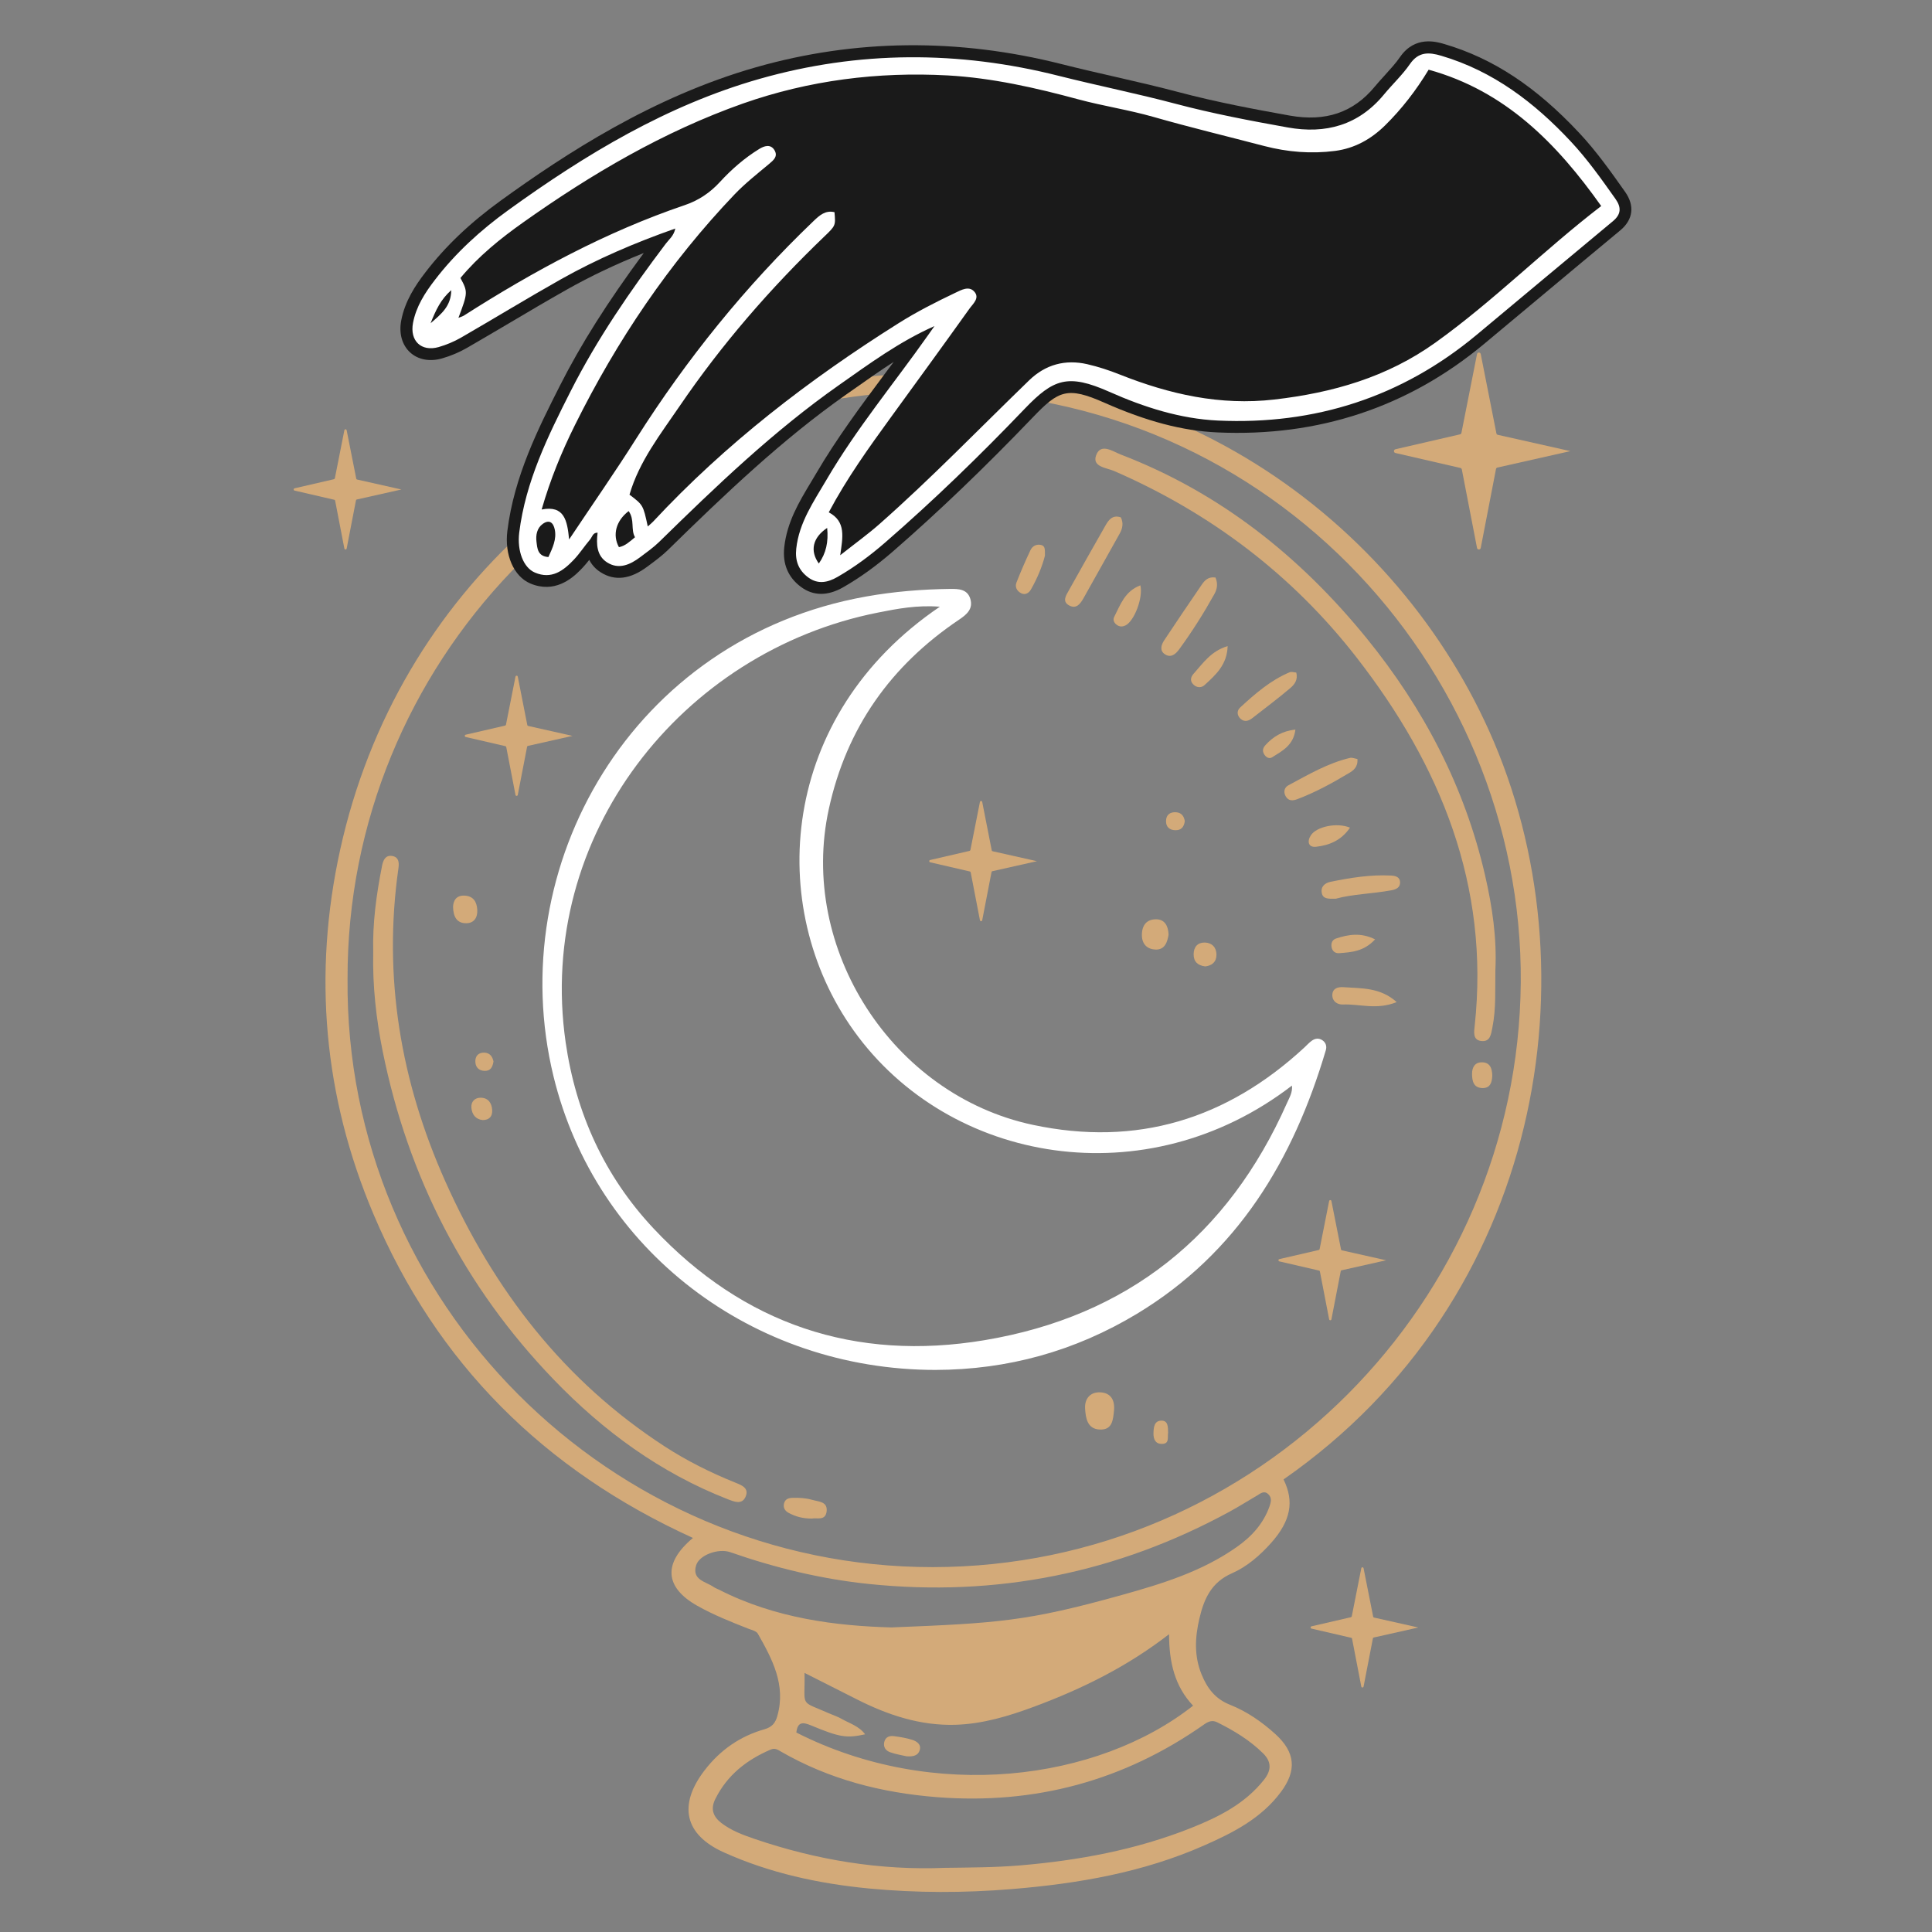 <?xml version="1.0" encoding="UTF-8"?> <!-- Generator: Adobe Illustrator 25.2.0, SVG Export Plug-In . SVG Version: 6.00 Build 0) --> <svg xmlns="http://www.w3.org/2000/svg" xmlns:xlink="http://www.w3.org/1999/xlink" id="Слой_1" x="0px" y="0px" viewBox="0 0 280 280" style="enable-background:new 0 0 280 280;" xml:space="preserve"><rect x="0" y="0" width="280" height="280" fill="#808080" stroke="none"/> <style type="text/css"> .st0{fill:#D3AA79;} .st1{fill:#1A1A1A;} .st2{fill:#FFFFFF;} </style> <g> <path class="st0" d="M100.43,222.89c-21.55-9.8-37.14-25.28-46.31-46.94c-7.22-17.05-8.79-34.77-4.82-52.8 c8.35-37.94,38.98-63.39,73.32-68.17c44.26-6.15,79.01,19.4,93.19,50.94c15.57,34.63,7.81,82.34-29.79,108.49 c1.58,3.21,1.04,6-1.77,9.17c-1.63,1.83-3.5,3.46-5.7,4.43c-2.98,1.3-4.05,3.68-4.72,6.54c-0.65,2.76-0.78,5.47,0.32,8.14 c0.81,1.97,1.95,3.52,4.1,4.37c2.44,0.97,4.63,2.48,6.59,4.26c2.9,2.64,3.13,5.27,0.79,8.4c-2.84,3.81-6.9,5.88-11.1,7.73 c-8.89,3.93-18.29,5.54-27.91,6.33c-6.92,0.57-13.83,0.57-20.72-0.09c-7.24-0.7-14.33-2.23-20.99-5.23 c-5.74-2.58-6.63-6.87-2.82-11.86c2.28-2.98,5.17-4.98,8.72-5.99c1.12-0.32,1.58-0.95,1.85-1.93c1.27-4.5-0.74-8.23-2.83-11.92 c-0.22-0.39-0.93-0.54-1.43-0.74c-2.51-0.99-5.01-1.98-7.36-3.31C96.34,230.06,96.04,226.55,100.43,222.89z M50.37,141.88 c-0.42,46.82,38.05,85.27,84.82,85.24c47.12-0.04,84.83-38.55,85.21-84.71c0.38-45.99-37.62-87.33-88.34-85.62 C86.63,58.32,50.25,96.27,50.37,141.88z M137.04,270.7c3.59-0.05,7.17-0.05,10.77-0.35c8.51-0.72,16.81-2.25,24.77-5.41 c4-1.59,7.82-3.49,10.6-6.99c1.07-1.35,1.14-2.58-0.11-3.83c-1.94-1.92-4.24-3.31-6.66-4.51c-0.68-0.34-1.24-0.16-1.89,0.3 c-11.63,8.18-24.53,11.65-38.71,10.55c-8.02-0.63-15.62-2.57-22.63-6.61c-0.48-0.28-0.87-0.56-1.51-0.28 c-3.48,1.5-6.29,3.7-8.01,7.17c-0.7,1.41-0.33,2.52,0.87,3.45c1.45,1.12,3.14,1.74,4.83,2.32 C118.32,269.56,127.53,271.1,137.04,270.7z M129.19,235.86c15.36-0.62,19.67-0.87,33.35-4.69c5.85-1.63,11.67-3.41,16.72-6.98 c2.13-1.5,3.84-3.36,4.73-5.88c0.21-0.61,0.37-1.22-0.16-1.74c-0.61-0.61-1.14-0.13-1.66,0.18c-1.31,0.77-2.6,1.58-3.93,2.31 c-16.36,8.92-33.82,12.42-52.33,10.5c-6.86-0.71-13.56-2.33-20.09-4.61c-1.7-0.59-4.47,0.4-4.93,1.9 c-0.65,2.13,1.38,2.35,2.54,3.15c0.23,0.16,0.49,0.25,0.74,0.37C112.37,234.57,121.23,235.64,129.19,235.86z M115.41,251.09 c19.88,10.11,43.66,7.03,57.5-3.89c-2.66-2.81-3.48-6.3-3.48-10.36c-6.09,4.72-12.64,7.93-19.52,10.49 c-3.7,1.38-7.5,2.52-11.45,2.64c-5.07,0.15-9.79-1.41-14.28-3.69c-2.48-1.26-4.97-2.51-7.58-3.83c0.1,5.11-0.85,3.92,3.67,5.91 c0.57,0.25,1.17,0.44,1.7,0.75c1.15,0.66,2.51,1.03,3.41,2.24c-2.67,0.58-3.67,0.45-7.83-1.29 C116.37,249.57,115.6,249.5,115.41,251.09z"></path> <path class="st1" d="M235.52,27.8c-2.03-2.87-4.13-5.85-6.65-8.54c-6.27-6.7-12.47-10.79-19.52-12.87 c-1.17-0.35-4.28-1.26-6.45,1.88c-0.61,0.89-1.37,1.71-2.16,2.59c-0.51,0.56-1.03,1.13-1.51,1.71c-3.09,3.74-7.12,5.11-12.32,4.18 c-4.91-0.88-10.61-1.94-16.1-3.4c-3.11-0.83-6.3-1.55-9.37-2.26c-2.49-0.57-5.07-1.16-7.59-1.8c-15-3.79-29.9-3.64-44.26,0.45 c-15.01,4.28-27.64,12.56-36.96,19.29c-4.5,3.25-8.09,6.67-11,10.47c-1.42,1.85-2.94,4.12-3.48,6.94 c-0.36,1.86,0.11,3.55,1.28,4.63c1.16,1.06,2.83,1.38,4.61,0.88c1.26-0.36,2.51-0.88,3.63-1.53c2.06-1.19,4.1-2.39,6.15-3.6 c2.73-1.62,5.56-3.29,8.36-4.87c3.39-1.91,7.06-3.66,11.12-5.28c-5.32,7.21-9.11,13.22-12.15,19.22 c-3.11,6.15-6.64,13.12-7.62,21.06c-0.43,3.46,0.93,6.58,3.3,7.6c0.46,0.2,0.9,0.33,1.33,0.41c3.17,0.6,5.38-1.74,6.28-2.69 c0.35-0.37,0.66-0.75,0.96-1.13c0.34,0.67,0.87,1.31,1.67,1.81c2.03,1.29,4.31,1.01,6.76-0.84l0.46-0.34 c0.82-0.61,1.67-1.25,2.46-2.01c8.35-8.18,16.61-16.06,25.87-22.57l1.17-0.82c1.93-1.36,3.81-2.69,5.73-3.92 c-0.45,0.6-0.89,1.2-1.34,1.8c-3.42,4.59-6.95,9.33-9.92,14.41c-0.25,0.43-0.51,0.86-0.77,1.29c-1.69,2.81-3.43,5.72-3.83,9.36 c-0.26,2.42,0.55,4.36,2.42,5.75c1.79,1.33,3.87,1.35,6.16,0.03c2.39-1.37,4.74-3.06,7.17-5.17c6.66-5.79,13.3-12.16,20.32-19.48 c3.69-3.85,4.98-4.45,10.32-2.08c6.12,2.71,11.32,4.08,16.38,4.31c14.64,0.66,27.64-3.65,38.64-12.81 c2.83-2.36,5.66-4.72,8.48-7.08c3.76-3.14,7.51-6.28,11.28-9.4C236.69,31.83,236.94,29.81,235.52,27.8z"></path> <path class="st2" d="M135.55,198.54c-26.45-0.02-49.2-17.31-55.34-42.58c-7.39-30.43,11.35-63.46,45.32-69.51 c4.03-0.72,8.09-1.05,12.18-1.1c1.18-0.01,2.48,0.01,2.91,1.43c0.44,1.45-0.49,2.26-1.6,3.01c-9.91,6.66-16.33,15.68-18.9,27.45 c-4.43,20.23,9.19,41.44,29.56,45.78c15.07,3.21,28.12-0.82,39.35-11.2c0.36-0.33,0.68-0.7,1.07-0.98 c0.48-0.35,1.02-0.43,1.55-0.08c0.53,0.36,0.66,0.91,0.49,1.47c-4.71,15.89-12.79,29.37-27.36,38.17 C155.79,195.82,146.04,198.52,135.55,198.54z M136.21,87.93c-3.3-0.26-6.16,0.29-8.97,0.85c-28.44,5.63-49.58,32.33-45.26,62.3 c1.49,10.29,5.64,19.38,12.71,26.93c13.05,13.92,29.26,19.35,47.99,16.22c20.71-3.46,35.32-15.14,43.84-34.37 c0.34-0.77,0.83-1.54,0.72-2.53c-21.05,16.21-49.63,11.4-63.49-7.93C110.85,131.4,112.95,103.68,136.21,87.93z"></path> <path class="st0" d="M54.09,138.01c-0.11-4.23,0.46-8.39,1.28-12.53c0.16-0.81,0.48-1.56,1.43-1.43c0.95,0.13,1.07,0.87,0.95,1.74 c-2.26,15.82,0.32,30.95,6.79,45.43c7.03,15.74,17.2,28.94,31.81,38.42c3.19,2.07,6.58,3.76,10.11,5.19 c0.98,0.4,2.19,0.8,1.57,2.14c-0.53,1.14-1.65,0.66-2.56,0.31c-9.77-3.82-18.03-9.86-25.25-17.37 c-12.9-13.4-21.06-29.31-24.75-47.5C54.52,147.69,53.98,142.87,54.09,138.01z"></path> <path class="st0" d="M216.72,140.63c-0.05,2.76,0.12,5.53-0.43,8.27c-0.19,0.98-0.3,2.12-1.61,1.97c-1.26-0.14-1.05-1.33-0.96-2.17 c2.2-20.34-4.93-37.74-17.11-53.41c-9.35-12.02-21.19-20.96-35.17-27.04c-1.07-0.46-3.2-0.58-2.58-2.27 c0.67-1.83,2.42-0.55,3.56-0.11c14.38,5.52,26.01,14.78,35.65,26.64c8.26,10.17,14.21,21.53,17.16,34.36 C216.27,131.39,216.95,135.97,216.72,140.63z"></path> <path class="st0" d="M162.44,74.98c0.4,0.81,0.26,1.59-0.16,2.34c-1.75,3.12-3.5,6.24-5.24,9.36c-0.47,0.83-1.05,1.64-2.1,1.06 c-1.05-0.58-0.43-1.46-0.05-2.15c1.77-3.19,3.58-6.36,5.38-9.53C160.74,75.24,161.32,74.6,162.44,74.98z"></path> <path class="st0" d="M176.16,83.7c0.37,0.9,0.25,1.67-0.18,2.43c-1.54,2.76-3.22,5.43-5.09,7.98c-0.55,0.75-1.23,1.27-2.08,0.7 c-0.78-0.52-0.52-1.36-0.08-2.02c1.79-2.69,3.59-5.37,5.42-8.03C174.57,84.15,175.08,83.54,176.16,83.7z"></path> <path class="st0" d="M193.59,130.25c-1.1,0.02-1.87,0.05-2.03-0.85c-0.17-0.93,0.49-1.44,1.26-1.6c2.89-0.59,5.8-1.06,8.76-0.91 c0.64,0.03,1.31,0.19,1.33,0.98c0.02,0.74-0.55,1.02-1.22,1.15C198.88,129.54,195.99,129.58,193.59,130.25z"></path> <path class="st0" d="M196.73,110c0.09,1.2-0.62,1.68-1.21,2.03c-2.41,1.45-4.88,2.8-7.53,3.8c-0.67,0.25-1.24,0.25-1.63-0.38 c-0.38-0.61-0.26-1.3,0.35-1.63c2.89-1.55,5.74-3.23,8.98-3.99C196,109.78,196.35,109.94,196.73,110z"></path> <path class="st0" d="M187.86,97.47c0.29,1.07-0.28,1.76-0.87,2.26c-1.78,1.51-3.66,2.91-5.5,4.35c-0.54,0.42-1.14,0.59-1.69,0.1 c-0.54-0.49-0.58-1.18-0.06-1.65c2.17-2,4.4-3.94,7.16-5.1C187.18,97.31,187.55,97.45,187.86,97.47z"></path> <path class="st0" d="M202.42,145.23c-2.9,1.18-5.37,0.25-7.81,0.35c-0.81,0.03-1.53-0.47-1.52-1.37c0.02-0.97,0.79-1.2,1.63-1.14 C197.3,143.26,200.01,143.07,202.42,145.23z"></path> <path class="st0" d="M161.45,204.43c-0.14,1.33-0.22,2.82-2.05,2.75c-1.83-0.07-2.05-1.67-2.14-3.02 c-0.09-1.43,0.73-2.46,2.24-2.37C161.03,201.88,161.59,202.96,161.45,204.43z"></path> <path class="st0" d="M151.44,80.53c-0.38,1.51-1.09,3.27-2.04,4.92c-0.28,0.48-0.8,0.83-1.4,0.53c-0.61-0.31-0.94-0.89-0.69-1.55 c0.62-1.58,1.3-3.15,2.03-4.69c0.27-0.58,0.84-0.92,1.54-0.76C151.51,79.13,151.43,79.67,151.44,80.53z"></path> <path class="st0" d="M117.68,220.08c-1.34,0.01-2.38-0.29-3.36-0.81c-0.52-0.27-0.84-0.72-0.7-1.35c0.15-0.65,0.64-0.83,1.24-0.84 c0.96-0.03,1.9,0.02,2.85,0.29c0.98,0.28,2.26,0.24,2.09,1.69C119.62,220.47,118.33,219.92,117.68,220.08z"></path> <path class="st0" d="M177.92,93.64c-0.08,2.72-1.75,4.18-3.35,5.65c-0.46,0.43-1.17,0.41-1.68-0.15c-0.46-0.51-0.3-1.05,0.09-1.49 C174.34,96.13,175.5,94.36,177.92,93.64z"></path> <path class="st0" d="M169.36,135.46c-0.17,1.02-0.51,2.19-1.86,2.16c-1.17-0.03-2.02-0.73-2.01-2.13c0.01-1.42,0.71-2.27,2.08-2.26 C168.79,133.25,169.31,134.16,169.36,135.46z"></path> <path class="st0" d="M165.27,84.83c0.43,1.8-0.89,5.16-2.13,5.8c-0.39,0.2-0.8,0.23-1.18,0c-0.47-0.28-0.72-0.76-0.48-1.23 C162.37,87.67,162.99,85.7,165.27,84.83z"></path> <path class="st0" d="M195.65,119.95c-1.27,1.88-3.04,2.56-4.91,2.77c-1.14,0.13-1.34-0.79-0.75-1.68 C190.82,119.8,193.74,119.16,195.65,119.95z"></path> <path class="st0" d="M199.29,136.14c-1.63,1.77-3.43,1.86-5.19,2c-0.62,0.05-1.05-0.31-1.13-0.96c-0.07-0.53,0.14-0.99,0.65-1.16 C195.44,135.41,197.27,135.13,199.29,136.14z"></path> <path class="st0" d="M65.66,131.42c0.04-0.88,0.45-1.69,1.69-1.62c1.25,0.07,1.75,0.89,1.82,2.05c0.06,1.13-0.46,1.94-1.59,1.95 C66.23,133.82,65.69,132.89,65.66,131.42z"></path> <path class="st0" d="M187.74,105.73c-0.27,2.29-1.91,3.1-3.37,4.02c-0.44,0.28-0.92,0-1.19-0.49c-0.27-0.5-0.12-0.91,0.24-1.3 C184.51,106.78,185.8,105.95,187.74,105.73z"></path> <path class="st0" d="M174.67,140.06c-1.09-0.14-1.69-0.69-1.68-1.77c0.01-1.08,0.61-1.72,1.65-1.69c1,0.04,1.65,0.69,1.66,1.75 C176.3,139.43,175.64,139.95,174.67,140.06z"></path> <path class="st0" d="M216.27,155.88c-0.03,0.99-0.29,1.85-1.46,1.81c-1.27-0.05-1.46-1.04-1.47-2.04 c-0.01-0.91,0.37-1.67,1.37-1.69C215.95,153.93,216.25,154.84,216.27,155.88z"></path> <path class="st0" d="M69.96,162.33c-1.03-0.11-1.55-0.8-1.64-1.78c-0.08-0.9,0.5-1.48,1.37-1.46c1.06,0.02,1.58,0.76,1.64,1.78 C71.38,161.76,70.96,162.32,69.96,162.33z"></path> <path class="st0" d="M171.71,119.01c-0.13,0.92-0.58,1.34-1.41,1.31c-0.82-0.03-1.31-0.49-1.31-1.29 c-0.01-0.93,0.57-1.38,1.48-1.31C171.28,117.78,171.61,118.36,171.71,119.01z"></path> <path class="st0" d="M169.29,207.65c-0.12,0.62,0.25,1.63-0.93,1.61c-0.93-0.01-1.21-0.71-1.19-1.56c0.02-0.86,0.12-1.81,1.16-1.81 C169.31,205.88,169.27,206.84,169.29,207.65z"></path> <path class="st0" d="M71.52,153.84c-0.13,0.79-0.41,1.38-1.28,1.36c-0.92-0.02-1.37-0.62-1.35-1.45c0.02-0.78,0.53-1.24,1.35-1.19 C71.06,152.62,71.38,153.18,71.52,153.84z"></path> <path class="st0" d="M131.36,254.53c-0.62-0.15-1.52-0.28-2.35-0.58c-0.61-0.22-1.03-0.72-0.86-1.47c0.18-0.77,0.78-0.95,1.44-0.86 c0.88,0.12,1.78,0.26,2.62,0.53c0.65,0.21,1.34,0.66,1.08,1.5C133.07,254.41,132.37,254.62,131.36,254.53z"></path> <path class="st0" d="M51.63,69.37c0.01,0.07,0.06,0.12,0.13,0.13l6.41,1.44l-6.45,1.45c-0.07,0.01-0.12,0.07-0.13,0.13l-1.35,6.98 c-0.04,0.18-0.29,0.18-0.33,0l-1.34-6.94c-0.01-0.07-0.06-0.12-0.13-0.13l-5.75-1.33c-0.17-0.04-0.17-0.29,0-0.33l5.71-1.32 c0.06-0.01,0.11-0.07,0.13-0.13l1.38-6.97c0.04-0.18,0.29-0.18,0.33,0L51.63,69.37z"></path> <path class="st0" d="M199.01,234.3c0.01,0.07,0.06,0.12,0.13,0.13l6.41,1.44l-6.45,1.45c-0.07,0.01-0.12,0.07-0.13,0.13l-1.35,6.98 c-0.04,0.18-0.29,0.18-0.33,0l-1.34-6.94c-0.01-0.07-0.06-0.12-0.13-0.13l-5.75-1.33c-0.17-0.04-0.17-0.29,0-0.33l5.71-1.32 c0.06-0.01,0.11-0.07,0.13-0.13l1.38-6.97c0.04-0.18,0.29-0.18,0.33,0L199.01,234.3z"></path> <path class="st0" d="M143.73,123.24c0.01,0.07,0.06,0.12,0.13,0.13l6.42,1.44l-6.45,1.45c-0.07,0.01-0.12,0.07-0.13,0.13 l-1.35,6.98c-0.03,0.18-0.29,0.18-0.33,0l-1.34-6.94c-0.01-0.07-0.06-0.12-0.13-0.13l-5.75-1.33c-0.17-0.04-0.17-0.29,0-0.33 l5.71-1.32c0.06-0.01,0.11-0.07,0.13-0.13l1.38-6.97c0.04-0.18,0.29-0.18,0.33,0L143.73,123.24z"></path> <path class="st0" d="M76.42,105.08c0.01,0.07,0.06,0.12,0.13,0.13l6.42,1.44l-6.45,1.45c-0.07,0.01-0.12,0.07-0.13,0.13l-1.35,6.98 c-0.04,0.18-0.29,0.18-0.33,0l-1.34-6.94c-0.01-0.07-0.06-0.12-0.13-0.13l-5.75-1.33c-0.17-0.04-0.17-0.29,0-0.33l5.71-1.32 c0.06-0.01,0.11-0.07,0.13-0.13l1.38-6.97c0.04-0.18,0.29-0.18,0.33,0L76.42,105.08z"></path> <path class="st0" d="M194.35,181.08c0.01,0.07,0.06,0.12,0.13,0.13l6.41,1.44l-6.45,1.45c-0.07,0.01-0.12,0.07-0.13,0.13 l-1.35,6.98c-0.03,0.18-0.29,0.18-0.33,0l-1.34-6.94c-0.01-0.07-0.06-0.12-0.13-0.13l-5.75-1.33c-0.17-0.04-0.17-0.29,0-0.33 l5.71-1.32c0.06-0.01,0.11-0.07,0.13-0.13l1.38-6.97c0.04-0.18,0.29-0.18,0.33,0L194.35,181.08z"></path> <path class="st0" d="M216.87,62.81c0.02,0.11,0.1,0.19,0.21,0.21l10.51,2.36l-10.57,2.38c-0.11,0.02-0.19,0.11-0.21,0.22 l-2.21,11.43c-0.06,0.3-0.48,0.3-0.54,0l-2.2-11.37c-0.02-0.11-0.1-0.19-0.21-0.22l-9.42-2.17c-0.28-0.07-0.28-0.47,0-0.54 l9.36-2.16c0.11-0.02,0.19-0.11,0.21-0.21l2.26-11.42c0.06-0.3,0.48-0.3,0.54,0L216.87,62.81z"></path> <path class="st2" d="M135.43,47.26c-5.06,2.24-9.4,5.43-13.81,8.53c-9.5,6.67-17.83,14.66-26.09,22.75 c-0.84,0.82-1.81,1.5-2.75,2.21c-1.46,1.1-3.11,1.83-4.79,0.76c-1.51-0.96-1.59-2.64-1.38-4.31c-0.71-0.02-0.79,0.64-1.1,1 c-0.8,0.94-1.48,2-2.33,2.9c-1.53,1.62-3.25,2.91-5.66,1.88c-1.68-0.72-2.59-3.16-2.27-5.79c0.92-7.4,4.14-13.96,7.45-20.49 c3.85-7.6,8.66-14.59,13.78-21.37c0.47-0.63,1.17-1.13,1.39-2.21c-5.83,2.05-11.32,4.4-16.55,7.34c-4.88,2.75-9.67,5.68-14.52,8.48 c-1.01,0.58-2.12,1.04-3.23,1.36c-2.51,0.71-4.21-0.9-3.71-3.51c0.45-2.36,1.72-4.34,3.16-6.21c3.01-3.93,6.65-7.24,10.64-10.12 c11.21-8.1,23.01-15.21,36.42-19.03c14.36-4.09,28.86-4.11,43.36-0.44c5.63,1.42,11.33,2.56,16.94,4.05 c5.36,1.42,10.79,2.45,16.24,3.43c5.51,0.99,10.28-0.32,13.96-4.78c1.23-1.49,2.67-2.83,3.76-4.41c1.25-1.81,2.75-1.73,4.54-1.2 c7.52,2.22,13.49,6.77,18.75,12.4c2.42,2.58,4.46,5.47,6.5,8.35c0.87,1.23,0.82,2.24-0.38,3.23c-6.6,5.48-13.17,10.99-19.76,16.48 c-10.86,9.04-23.46,13.05-37.46,12.41c-5.46-0.25-10.72-1.93-15.76-4.17c-6-2.66-8.09-1.89-12.27,2.47 c-6.46,6.75-13.16,13.25-20.21,19.37c-2.14,1.86-4.42,3.56-6.89,4.98c-1.39,0.8-2.83,1.15-4.27,0.08c-1.4-1.04-1.92-2.42-1.73-4.17 c0.41-3.79,2.53-6.81,4.37-9.96c4.33-7.41,9.82-14.01,14.75-21C134.82,48.12,135.12,47.69,135.43,47.26z M93.88,76.3 c0.37-0.34,0.59-0.5,0.77-0.7c10.5-11.28,22.58-20.58,35.58-28.76c2.64-1.66,5.41-3.07,8.23-4.41c0.88-0.42,1.93-1.01,2.7-0.21 c0.91,0.95-0.15,1.8-0.67,2.53c-3.77,5.28-7.59,10.52-11.4,15.76c-3.2,4.4-6.37,8.83-8.98,13.74c2.53,1.33,2.03,3.6,1.66,6.22 c2.16-1.71,4-3.03,5.7-4.53c7.52-6.64,14.49-13.86,21.69-20.83c2.36-2.28,5.22-3.06,8.41-2.33c1.61,0.37,3.19,0.89,4.72,1.5 c7.21,2.86,14.54,4.53,22.41,3.62c8.45-0.98,16.31-3.22,23.35-8.26c8.46-6.06,15.78-13.47,24.01-19.78 c-6.43-9.07-13.89-16.69-25.01-19.76c-1.83,3.02-3.89,5.68-6.3,8.06c-2.04,2.01-4.42,3.34-7.26,3.71 c-3.46,0.45-6.89,0.17-10.27-0.71c-5.34-1.4-10.72-2.69-16.03-4.21c-3.6-1.03-7.3-1.58-10.9-2.55c-6.22-1.68-12.49-3.11-18.93-3.47 c-10.14-0.55-20.08,0.7-29.68,4.07C96.17,19.07,85.75,25.2,75.84,32.22c-3.32,2.35-6.5,4.92-9.11,8.07 c1.09,2.01,1.08,2.14-0.29,5.77c0.32-0.13,0.58-0.19,0.8-0.33c10.11-6.45,20.61-12.14,32.02-16.01c1.95-0.66,3.63-1.77,5.07-3.34 c1.68-1.83,3.57-3.48,5.7-4.79c0.7-0.43,1.64-0.77,2.21,0.17c0.55,0.92-0.15,1.47-0.83,2.04c-1.7,1.42-3.45,2.8-4.97,4.39 c-9.45,9.91-17.02,21.14-23.11,33.4c-1.93,3.88-3.57,7.87-4.83,12.25c3.29-0.64,3.71,1.59,3.98,4.34c3.47-5.2,6.7-9.83,9.72-14.61 c7.32-11.54,15.83-22.09,25.71-31.54c0.87-0.83,1.71-1.59,3.03-1.28c0.17,1.95,0.17,1.95-1.51,3.56 c-7.79,7.48-14.85,15.61-20.93,24.54c-2.77,4.07-5.86,7.99-7.27,12.84C93.21,73.19,93.21,73.19,93.88,76.3z M79.48,80.73 c0.61-1.35,1.21-2.58,0.92-3.99c-0.21-1.02-0.8-1.48-1.73-0.82c-0.85,0.6-1.04,1.63-0.92,2.58C77.87,79.45,77.9,80.62,79.48,80.73z M91.11,74.07c-1.86,1.42-2.37,3.48-1.41,5.23c0.91-0.18,1.55-0.79,2.33-1.44C91.39,76.76,92.01,75.34,91.11,74.07z M119.88,76.51 c-2.14,1.43-2.51,3.34-1.21,5.16C119.72,80.17,120.08,78.56,119.88,76.51z M62.4,46.85c1.62-1.4,2.96-2.48,3-4.8 C63.85,43.43,63.18,44.92,62.4,46.85z"></path> </g> </svg> 